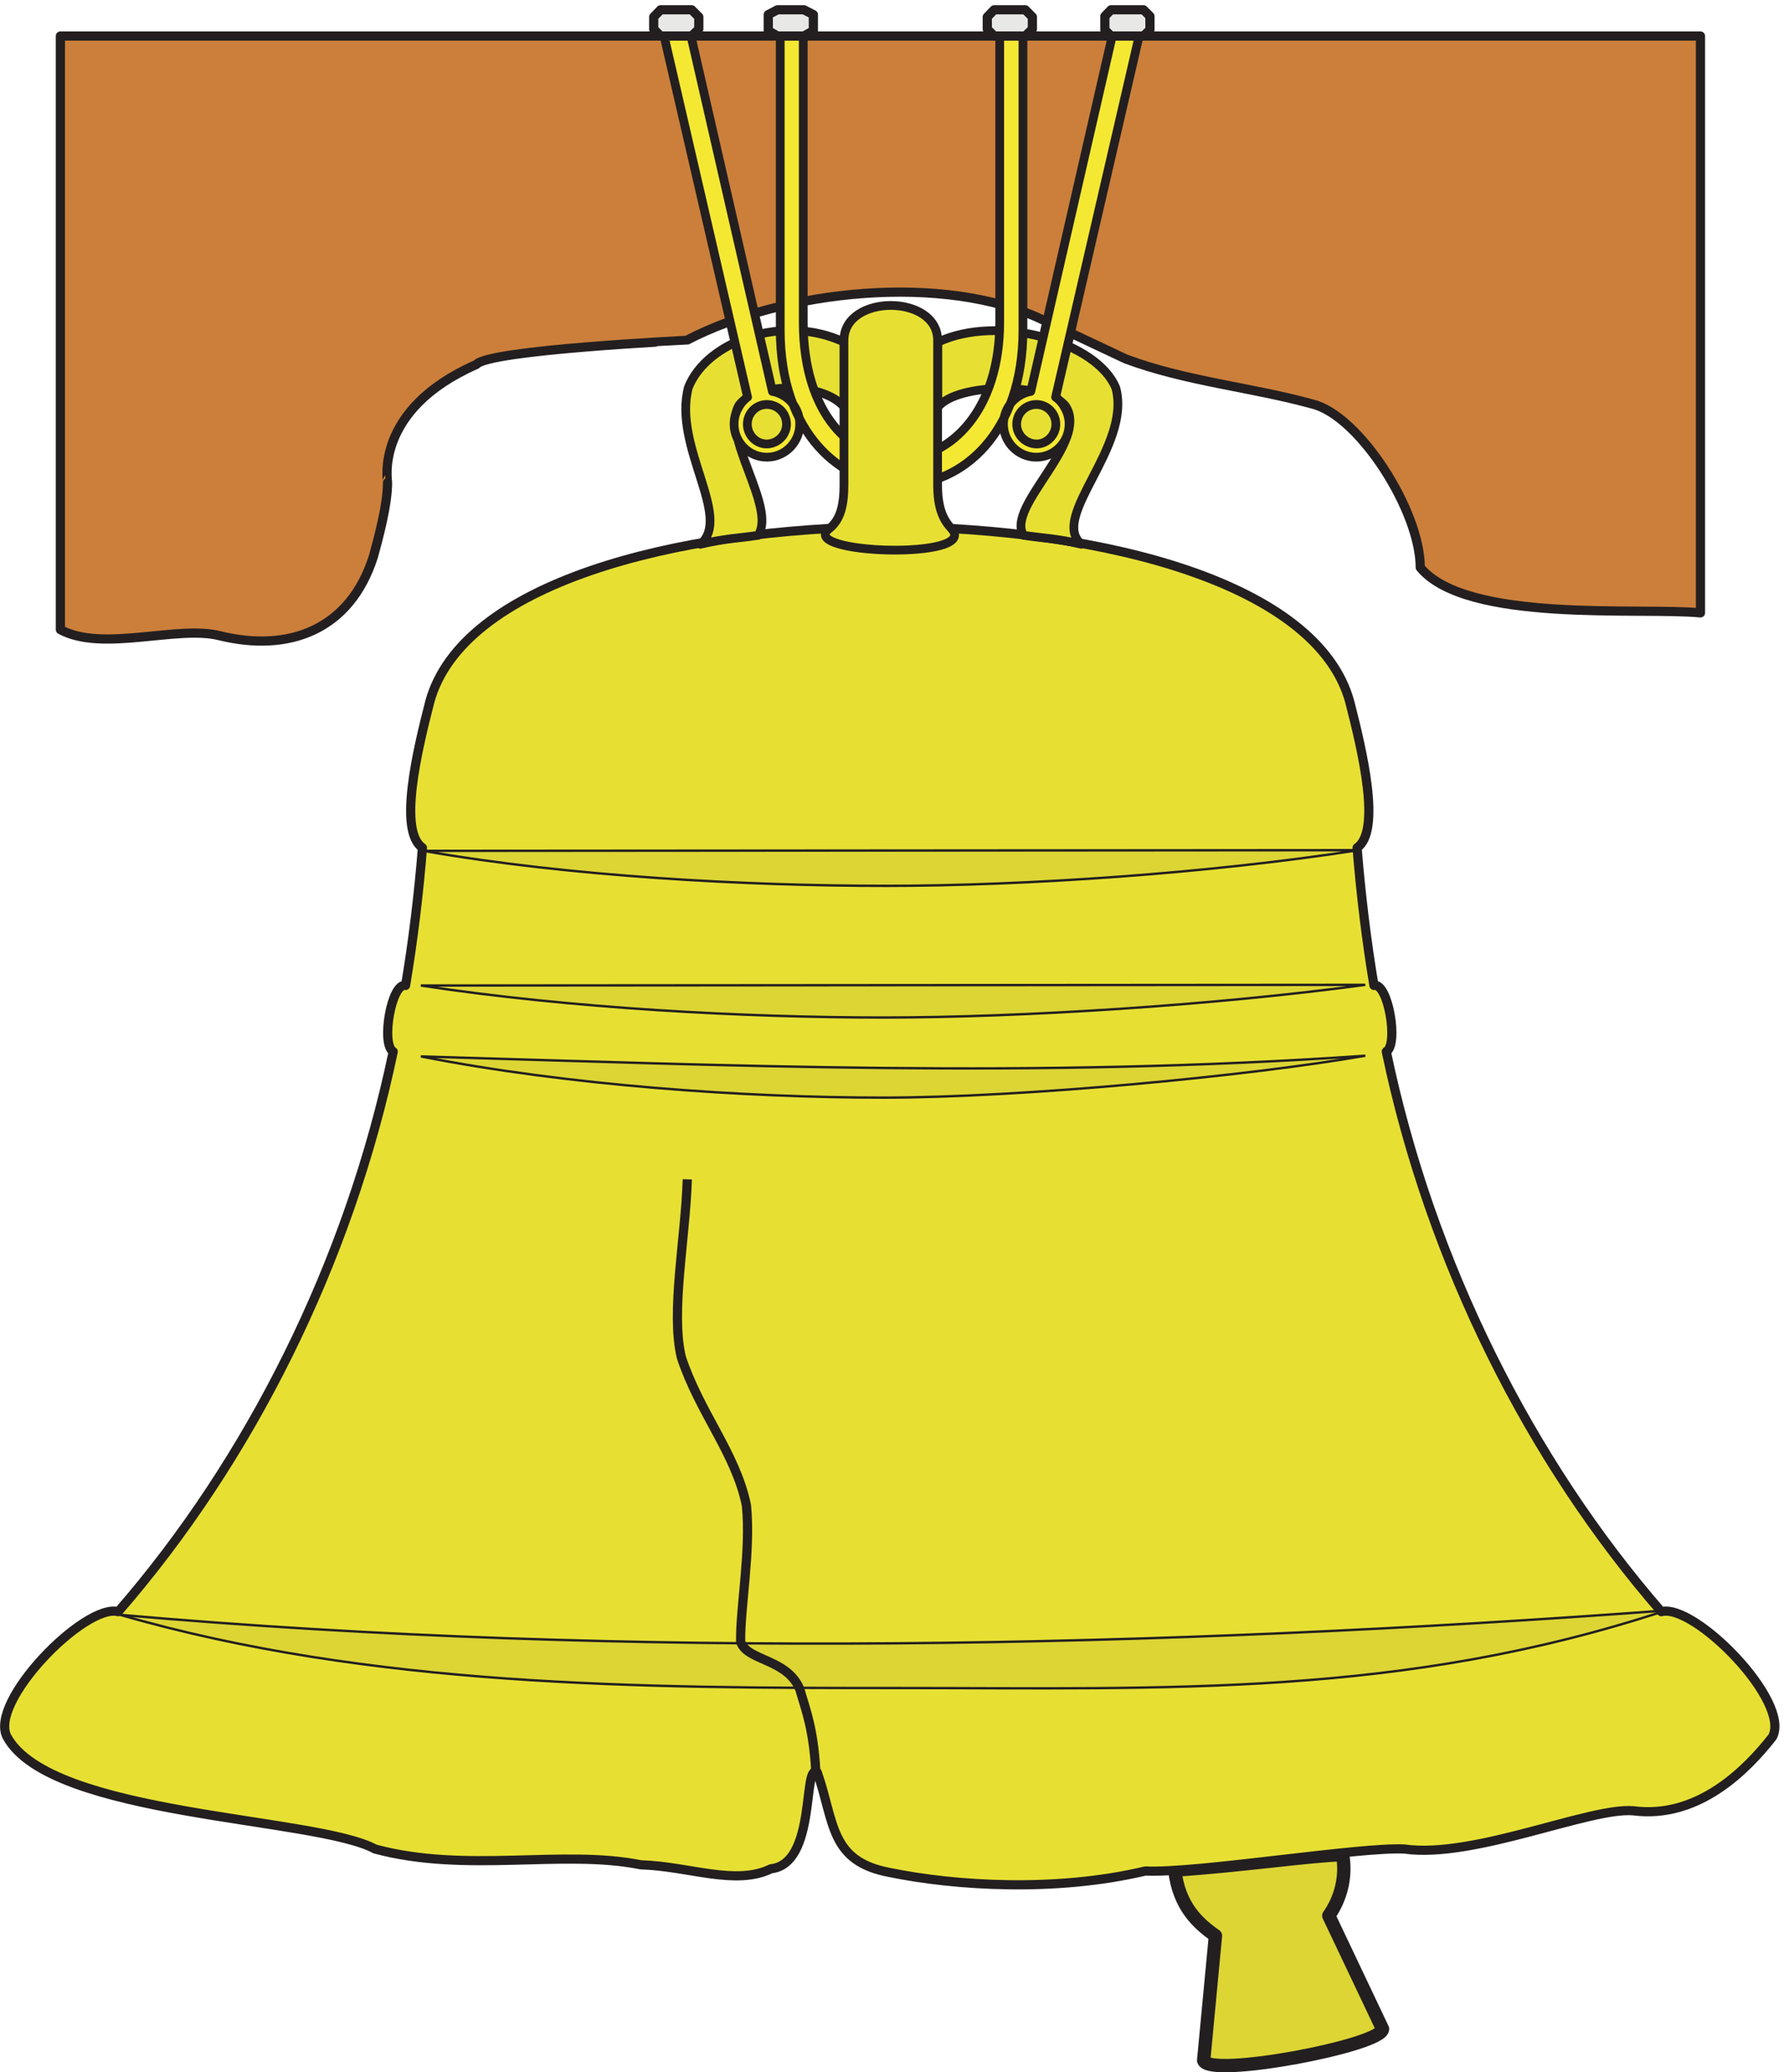 <svg xmlns="http://www.w3.org/2000/svg" xml:space="preserve" width="742.583" height="862.119"><path d="M4201.73 680.711c12.19-69.18-5.68-137.09-43.27-190.77l168.2-354.32c-.99-51.781-539.99-153.902-559.84-98.71l36.89 390.487c-53.67 37.582-114.21 91.161-127.24 205.223 206.05 13.559 434.92 46.84 525.26 48.09" style="fill:#dcd534;fill-opacity:1;fill-rule:evenodd;stroke:none" transform="matrix(.133 0 0 -.133 .032 862.133)"/><path d="M4201.73 680.711c12.19-69.18-5.68-137.09-43.27-190.77l168.2-354.32c-.99-51.781-539.99-153.902-559.84-98.71l36.89 390.487c-53.67 37.582-114.21 91.161-127.24 205.223 206.05 13.559 434.92 46.84 525.26 48.09z" style="fill:none;stroke:#231f20;stroke-width:41.76;stroke-linecap:butt;stroke-linejoin:round;stroke-miterlimit:10;stroke-dasharray:none;stroke-opacity:1" transform="matrix(.133 0 0 -.133 .032 862.133)"/><path d="M2784.73 625.039c204.51-41.898 519.22-61.82 799.85 4.801 155.09-8.238 673.18 76.242 810.65 68.68 217.58-30.899 581.15 131.871 716.92 119.511 204.51-26.101 355.61 130.489 434.58 230.759 60.21 109.2-243.71 419.63-347.67 392.16-409.58 471.15-722.03 1088.58-860.64 1752.03 39.2 21.29 5.68 217.02-38.63 206.72-23.29 139.42-40.9 282.96-52.83 430.63 76.69 52.88 15.91 305.62-23.29 458.09-101.68 366.06-758.38 541.2-1438.94 546.69-681.13-5.49-1337.83-180.63-1439.51-546.69-39.2-152.47-99.99-405.21-23.29-458.09-11.93-147.67-29.54-291.21-52.84-430.63-44.31 10.3-77.82-185.43-38.63-206.72-138.61-663.45-451.046-1280.88-860.632-1752.03-103.957 27.47-407.879-282.96-347.664-392.16C160.207 799.48 987.902 799.48 1173.66 698.52c285.74-76.918 586.82 0 832.23-49.45 148.84-4.121 295.97-66.621 406.75-12.359 144.29 15.801 98.27 332.41 144.86 301.508 54.53-155.219 38.06-278.156 227.23-313.18" style="fill:#e7e033;fill-opacity:1;fill-rule:evenodd;stroke:none" transform="matrix(.133 0 0 -.133 .032 862.133)"/><path d="M2784.73 625.039c204.51-41.898 519.22-61.82 799.85 4.801 155.09-8.238 673.18 76.242 810.65 68.68 217.58-30.899 581.15 131.871 716.92 119.511 204.51-26.101 355.61 130.489 434.58 230.759 60.21 109.2-243.71 419.63-347.67 392.16-409.58 471.15-722.03 1088.58-860.64 1752.03 39.2 21.29 5.68 217.02-38.63 206.72-23.29 139.42-40.9 282.96-52.83 430.63 76.69 52.88 15.91 305.62-23.29 458.09-101.68 366.06-758.38 541.2-1438.94 546.69-681.13-5.49-1337.83-180.63-1439.51-546.69-39.2-152.47-99.99-405.21-23.29-458.09-11.93-147.67-29.54-291.21-52.84-430.63-44.31 10.3-77.82-185.43-38.63-206.72-138.61-663.45-451.046-1280.88-860.632-1752.03-103.957 27.47-407.879-282.96-347.664-392.16C160.207 799.48 987.902 799.48 1173.66 698.52c285.74-76.918 586.82 0 832.23-49.45 148.84-4.121 295.97-66.621 406.75-12.359 144.29 15.801 98.27 332.41 144.86 301.508 54.53-155.219 38.06-278.156 227.23-313.18z" style="fill:none;stroke:#231f20;stroke-width:28.685;stroke-linecap:butt;stroke-linejoin:round;stroke-miterlimit:10;stroke-dasharray:none;stroke-opacity:1" transform="matrix(.133 0 0 -.133 .032 862.133)"/><path d="M188.785 6369.52V4512.64c131.758-71.28 365.758 14.4 497.52-18.72 218.879-54 409.675 18.72 482.395 248.4 14.41 53.28 43.93 159.12 43.93 230.4 1.43.72-46.09 226.8 277.91 369.36 38.16 46.08 656.64 74.88 658.09 75.6 307.43 159.84 805.67 209.52 1111.67 65.52l262.81-123.84c189.35-70.56 394.55-88.56 584.64-141.12 146.15-36 336.95-334.08 336.95-511.2 144.73-174.96 686.89-123.84 876.96-141.84v1804.32H188.785" style="fill:#cb7f3b;fill-opacity:1;fill-rule:evenodd;stroke:none" transform="matrix(.133 0 0 -.133 .032 862.133)"/><path d="M188.785 6369.52V4512.64c131.758-71.28 365.758 14.4 497.52-18.72 218.879-54 409.675 18.72 482.395 248.4 14.41 53.28 43.93 159.12 43.93 230.4 1.43.72-46.09 226.8 277.91 369.36 38.16 46.08 656.64 74.88 658.09 75.6 307.43 159.84 805.67 209.52 1111.67 65.52l262.81-123.84c189.35-70.56 394.55-88.56 584.64-141.12 146.15-36 336.95-334.08 336.95-511.2 144.73-174.96 686.89-123.84 876.96-141.84v1804.32z" style="fill:none;stroke:#231f20;stroke-width:28.8;stroke-linecap:butt;stroke-linejoin:round;stroke-miterlimit:10;stroke-dasharray:none;stroke-opacity:1" transform="matrix(.133 0 0 -.133 .032 862.133)"/><path d="M3384.14 4779.76c-100.8 85.68 156.96 303.12 108 488.16-58.32 145.44-367.92 233.28-557.28 144v-203.04c64.8 78.48 343.44 74.88 398.88 4.32 78.48-112.32-188.64-316.8-130.32-405.36 59.76-9.36 102.96-9.36 180.72-28.08zm-1192.32 0c100.8 85.68-87.12 306-37.44 491.04 58.32 145.44 297.36 230.4 487.44 141.12v-203.04c-65.52 78.48-273.6 77.76-328.32 7.2-60.48-96.48 117.36-319.68 59.04-408.24-59.76-9.36-102.24-9.36-180.72-28.08" style="fill:#e7e033;fill-opacity:1;fill-rule:evenodd;stroke:none" transform="matrix(.133 0 0 -.133 .032 862.133)"/><path d="M3384.14 4779.76c-100.8 85.68 156.96 303.12 108 488.16-58.32 145.44-367.92 233.28-557.28 144v-203.04c64.8 78.48 343.44 74.88 398.88 4.32 78.48-112.32-188.64-316.8-130.32-405.36 59.76-9.36 102.96-9.36 180.72-28.08zm-1192.32 0c100.8 85.68-87.12 306-37.44 491.04 58.32 145.44 297.36 230.4 487.44 141.12v-203.04c-65.52 78.48-273.6 77.76-328.32 7.2-60.48-96.48 117.36-319.68 59.04-408.24-59.76-9.36-102.24-9.36-180.72-28.08z" style="fill:none;stroke:#231f20;stroke-width:27.36;stroke-linecap:butt;stroke-linejoin:round;stroke-miterlimit:10;stroke-dasharray:none;stroke-opacity:1" transform="matrix(.133 0 0 -.133 .032 862.133)"/><path d="M5213.66 1444.72c-827.28-272.16-1550.16-242.64-2408.39-242.64-798.48 0-1645.21 2.88-2429.286 228.96 1589.756-139.68 3275.996-102.24 4837.676 13.68zm-962.64 2378.16c-468.72-72.72-1044.72-111.6-1478.16-111.6-434.16 0-987.12 28.8-1447.91 109.44zm21.61-421.2c-474.49-64.08-1074.25-102.24-1507.68-102.24-434.16 0-979.21 28.8-1447.93 100.08zm0-221.76c-363.61-63.36-1074.25-131.04-1507.68-131.04-434.16 0-987.13 38.16-1447.93 128.88 967.68-28.08 1921.68-69.12 2955.61 2.16" style="fill:#dcd534;fill-opacity:1;fill-rule:evenodd;stroke:none" transform="matrix(.133 0 0 -.133 .032 862.133)"/><path d="M5213.66 1444.72c-827.28-272.16-1550.16-242.64-2408.39-242.64-798.48 0-1645.21 2.88-2429.286 228.96 1589.756-139.68 3275.996-102.24 4837.676 13.68zm-962.64 2378.16c-468.72-72.72-1044.72-111.6-1478.16-111.6-434.16 0-987.12 28.8-1447.91 109.44zm21.61-421.2c-474.49-64.08-1074.25-102.24-1507.68-102.24-434.16 0-979.21 28.8-1447.93 100.08zm0-221.76c-363.61-63.36-1074.25-131.04-1507.68-131.04-434.16 0-987.13 38.16-1447.93 128.88 967.68-28.08 1921.68-69.12 2955.61 2.16z" style="fill:none;stroke:#231f20;stroke-width:7.5;stroke-linecap:butt;stroke-linejoin:miter;stroke-miterlimit:10;stroke-dasharray:none;stroke-opacity:1" transform="matrix(.133 0 0 -.133 .032 862.133)"/><path d="M3564.86 6369.52h-84.24l-254.88-1111.68c-12.96-2.16-25.2-7.2-36.72-14.4-22.32-13.68-39.6-36.72-46.08-64.8-12.96-55.44 22.32-110.88 77.04-123.84 55.44-12.96 110.16 22.32 123.12 77.76 6.48 28.08.72 56.16-12.96 77.76-6.48 11.52-15.84 22.32-26.64 29.52zm-1486.8 0h84.24l254.88-1111.68c12.96-2.16 25.2-7.2 36.72-14.4 22.32-13.68 39.6-36.72 46.08-64.8 12.96-55.44-22.32-110.88-77.04-123.84-55.44-12.96-110.16 22.32-123.12 77.76-6.48 28.08-.72 56.16 12.96 77.76 6.48 11.52 15.84 22.32 26.64 29.52zm1123.2 0h-72.72v-894.24c0-555.84-614.88-585.36-614.88 0v894.24h-72v-919.44c0-646.56 759.6-646.56 759.6 0v919.44" style="fill:#f5e832;fill-opacity:1;fill-rule:evenodd;stroke:none" transform="matrix(.133 0 0 -.133 .032 862.133)"/><path d="M3564.86 6369.52h-84.24l-254.88-1111.68c-12.96-2.16-25.2-7.2-36.72-14.4-22.32-13.68-39.6-36.72-46.08-64.8-12.96-55.44 22.32-110.88 77.04-123.84 55.44-12.96 110.16 22.32 123.12 77.76 6.48 28.08.72 56.16-12.96 77.76-6.48 11.52-15.84 22.32-26.64 29.52zm-1486.8 0h84.24l254.88-1111.68c12.96-2.16 25.2-7.2 36.72-14.4 22.32-13.68 39.6-36.72 46.08-64.8 12.96-55.44-22.32-110.88-77.04-123.84-55.44-12.96-110.16 22.32-123.12 77.76-6.48 28.08-.72 56.16 12.96 77.76 6.48 11.52 15.84 22.32 26.64 29.52zm1123.2 0h-72.72v-894.24c0-555.84-614.88-585.36-614.88 0v894.24h-72v-919.44c0-646.56 759.6-646.56 759.6 0z" style="fill:none;stroke:#231f20;stroke-width:27.36;stroke-linecap:butt;stroke-linejoin:round;stroke-miterlimit:10;stroke-dasharray:none;stroke-opacity:1" transform="matrix(.133 0 0 -.133 .032 862.133)"/><path d="M3257.43 5215.36c-33.12 7.92-66.96-12.96-74.16-46.08-7.92-33.84 13.68-66.24 46.8-74.16 32.4-7.92 64.8 12.96 72.72 46.8 7.2 33.12-12.96 65.52-45.36 73.44zm-871.92 0c33.12 7.92 66.96-12.96 74.16-46.08 7.92-33.84-13.68-66.24-46.8-74.16-32.4-7.92-64.8 12.96-72.72 46.8-7.2 33.12 12.96 65.52 45.36 73.44" style="fill:#e7e033;fill-opacity:1;fill-rule:evenodd;stroke:none" transform="matrix(.133 0 0 -.133 .032 862.133)"/><path d="M3257.43 5215.36c-33.12 7.92-66.96-12.96-74.16-46.08-7.92-33.84 13.68-66.24 46.8-74.16 32.4-7.92 64.8 12.96 72.72 46.8 7.2 33.12-12.96 65.52-45.36 73.44zm-871.92 0c33.12 7.92 66.96-12.96 74.16-46.08 7.92-33.84-13.68-66.24-46.8-74.16-32.4-7.92-64.8 12.96-72.72 46.8-7.2 33.12 12.96 65.52 45.36 73.44z" style="fill:none;stroke:#231f20;stroke-width:27.36;stroke-linecap:butt;stroke-linejoin:round;stroke-miterlimit:10;stroke-dasharray:none;stroke-opacity:1" transform="matrix(.133 0 0 -.133 .032 862.133)"/><path d="M2067.26 6369.52h97.2l22.32 21.6v38.16l-22.32 22.32h-97.2l-21.6-22.32v-38.16zm365.76 0h82.8l29.52 16.56v50.4l-29.52 15.12h-82.8l-28.8-15.12v-50.4zm678.24 0h97.2l22.32 21.6v38.16l-22.32 22.32h-97.2l-21.6-22.32v-38.16zm365.76 0h101.52l20.16 19.44v42.48l-20.16 20.16h-101.52l-19.44-20.16v-42.48l19.44-19.44" style="fill:#e8e9e7;fill-opacity:1;fill-rule:evenodd;stroke:none" transform="matrix(.133 0 0 -.133 .032 862.133)"/><path d="M2067.26 6369.52h97.2l22.32 21.6v38.16l-22.32 22.32h-97.2l-21.6-22.32v-38.16zm365.76 0h82.8l29.52 16.56v50.4l-29.52 15.12h-82.8l-28.8-15.12v-50.4zm678.24 0h97.2l22.32 21.6v38.16l-22.32 22.32h-97.2l-21.6-22.32v-38.16zm365.76 0h101.52l20.16 19.44v42.48l-20.16 20.16h-101.52l-19.44-20.16v-42.48z" style="fill:none;stroke:#231f20;stroke-width:28.8;stroke-linecap:butt;stroke-linejoin:round;stroke-miterlimit:10;stroke-dasharray:none;stroke-opacity:1" transform="matrix(.133 0 0 -.133 .032 862.133)"/><path d="M2934.14 5417.68v-451.44c0-77.76 19.44-111.6 43.92-138.24 88.56-97.92-483.84-79.2-383.76 0 36.72 28.8 46.8 75.6 46.8 138.24v451.44c0 145.44 293.04 145.44 293.04 0" style="fill:#e7e033;fill-opacity:1;fill-rule:evenodd;stroke:none" transform="matrix(.133 0 0 -.133 .032 862.133)"/><path d="M2934.14 5417.68v-451.44c0-77.76 19.44-111.6 43.92-138.24 88.56-97.92-483.84-79.2-383.76 0 36.72 28.8 46.8 75.6 46.8 138.24v451.44c0 145.44 293.04 145.44 293.04 0z" style="fill:none;stroke:#231f20;stroke-width:27.36;stroke-linecap:butt;stroke-linejoin:round;stroke-miterlimit:10;stroke-dasharray:none;stroke-opacity:1" transform="matrix(.133 0 0 -.133 .032 862.133)"/><path d="M2553.98 913.359c-4.32 156.241-34.56 225.361-51.12 285.121-40.32 96.48-165.6 87.84-185.04 148.32-2.16 104.4 32.4 282.24 18 426.96-33.84 163.44-146.16 288.72-203.76 462.96-33.84 142.56 12.96 370.8 18.72 556.56" style="fill:none;stroke:#231f20;stroke-width:28.8;stroke-linecap:butt;stroke-linejoin:round;stroke-miterlimit:10;stroke-dasharray:none;stroke-opacity:1" transform="matrix(.133 0 0 -.133 .032 862.133)"/></svg>
